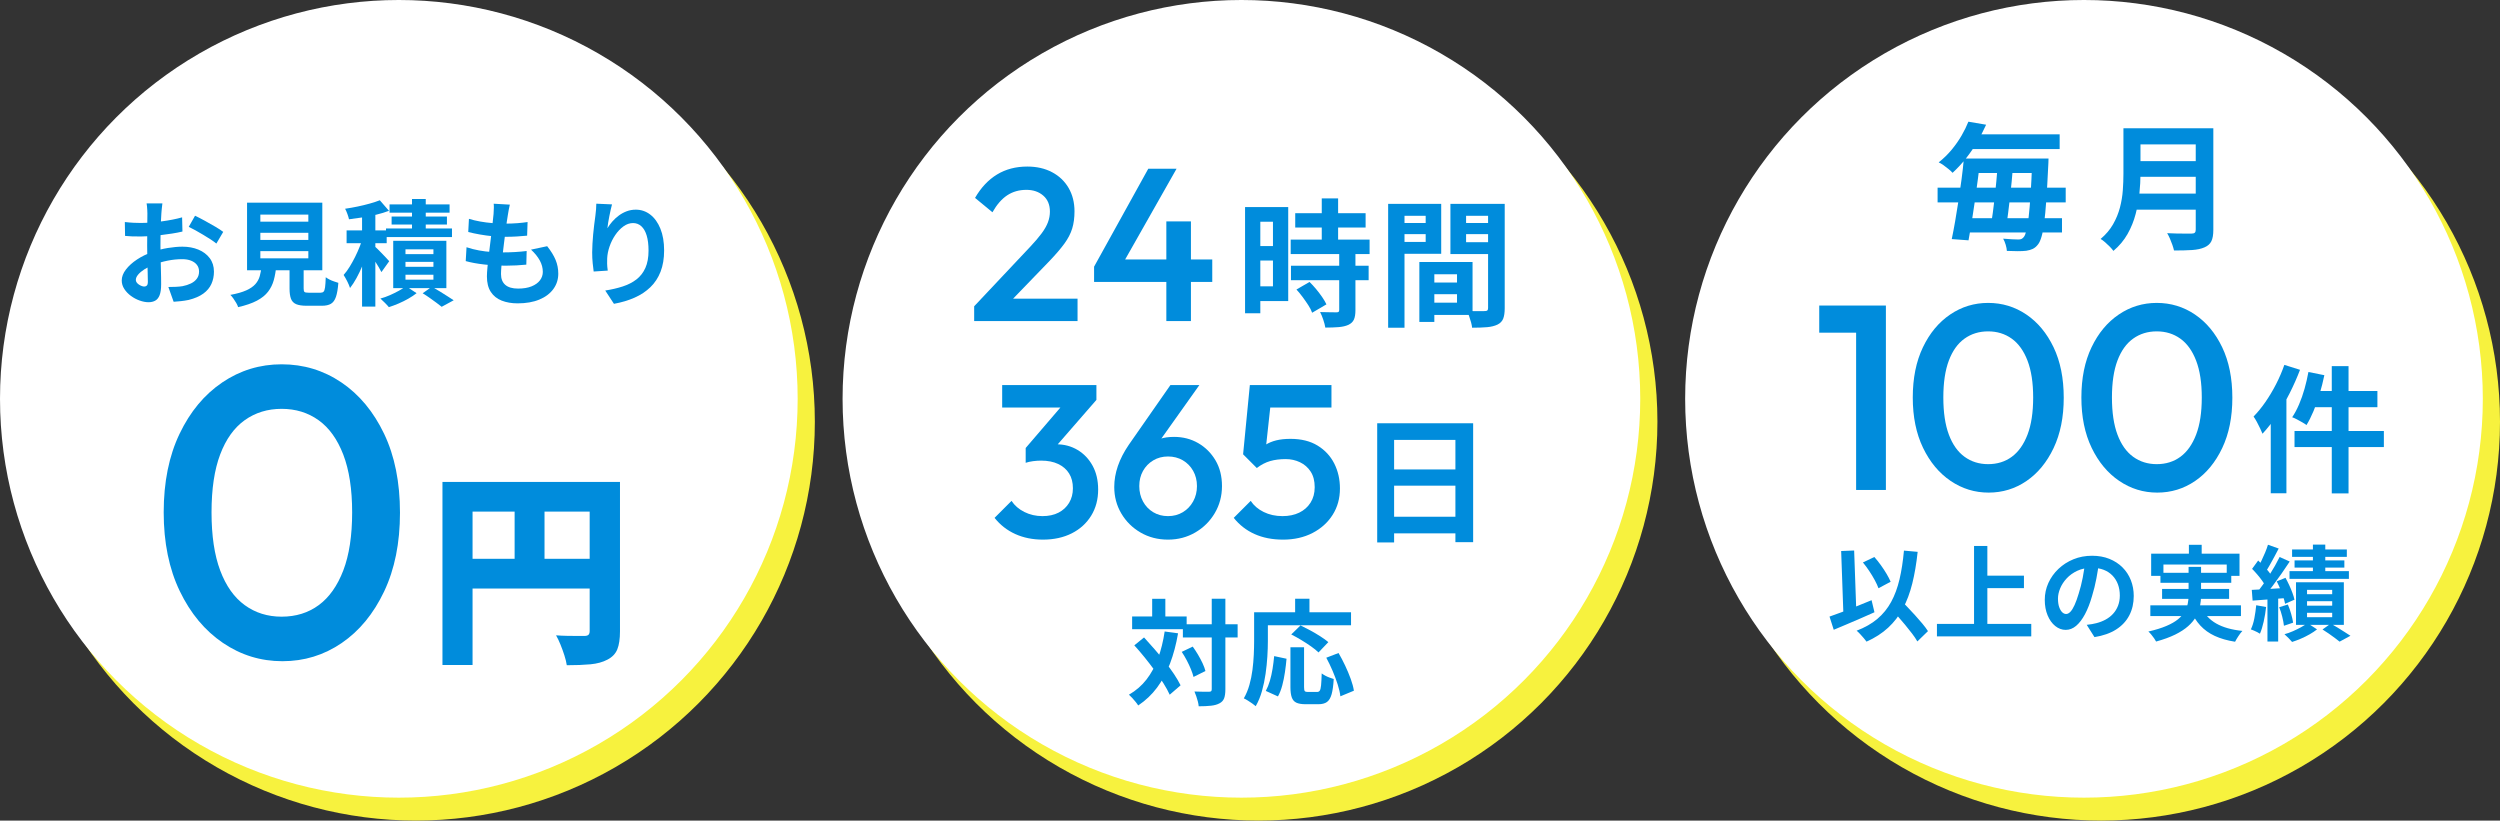 <?xml version="1.0" encoding="UTF-8"?>
<svg id="_レイヤー_2" data-name="レイヤー 2" xmlns="http://www.w3.org/2000/svg" viewBox="0 0 436.5 143.272">
  <rect x="0" y="0" width="436.5" height="143.272" fill="#333333" stroke="none"/>
  <defs>
    <style>
      .cls-1 {
        fill: #fff;
      }

      .cls-2 {
        fill: #f7f23e;
      }

      .cls-3 {
        fill: #008cdc;
      }
    </style>
  </defs>
  <g id="design">
    <g>
      <g>
        <circle class="cls-2" cx="72.636" cy="73.636" r="69.636"/>
        <circle class="cls-1" cx="69.636" cy="69.636" r="69.636"/>
      </g>
      <g>
        <circle class="cls-2" cx="219.75" cy="73.636" r="69.636"/>
        <circle class="cls-1" cx="216.75" cy="69.636" r="69.636"/>
      </g>
      <g>
        <circle class="cls-2" cx="366.864" cy="73.636" r="69.636"/>
        <circle class="cls-1" cx="363.864" cy="69.636" r="69.636"/>
      </g>
      <g>
        <path class="cls-3" d="M28.356,35.507c-.014.106-.034.271-.06.49-.027.22-.05.439-.07.66-.02.22-.037.417-.05.59-.027.387-.05.81-.07,1.27s-.037.934-.05,1.42c-.013.487-.023.978-.03,1.471-.007.493-.01.974-.01,1.439,0,.547.007,1.15.02,1.811.013.659.03,1.313.05,1.96s.033,1.236.04,1.77c.006.533.01.947.01,1.24,0,.827-.09,1.467-.27,1.92s-.437.77-.77.95c-.333.18-.72.27-1.16.27-.48,0-.993-.097-1.54-.29s-1.057-.463-1.53-.81c-.474-.347-.86-.75-1.16-1.21-.3-.46-.45-.957-.45-1.49,0-.64.243-1.276.73-1.91.486-.633,1.133-1.217,1.94-1.75.807-.533,1.677-.96,2.61-1.279.893-.334,1.813-.577,2.76-.73.946-.153,1.8-.23,2.56-.23,1.026,0,1.953.171,2.78.511s1.486.837,1.98,1.489c.493.654.74,1.44.74,2.36,0,.773-.147,1.487-.44,2.14-.293.654-.763,1.218-1.41,1.69-.647.474-1.503.843-2.57,1.11-.453.093-.903.163-1.35.21-.447.046-.87.083-1.27.109l-.92-2.579c.453,0,.89-.011,1.31-.03.42-.021.803-.057,1.15-.11.546-.106,1.04-.267,1.48-.479.44-.214.786-.493,1.04-.841.253-.346.38-.76.38-1.239,0-.453-.124-.841-.37-1.16-.247-.32-.59-.566-1.03-.74-.44-.173-.954-.26-1.54-.26-.84,0-1.69.087-2.55.26-.86.174-1.683.413-2.47.72-.587.228-1.114.49-1.58.79-.467.3-.833.61-1.1.931-.267.319-.4.627-.4.92,0,.16.05.31.15.449.1.141.23.264.39.37.16.107.323.19.49.25.167.061.31.091.43.091.187,0,.34-.057.46-.17s.18-.337.18-.671c0-.359-.01-.876-.03-1.55-.02-.673-.04-1.423-.06-2.25-.02-.826-.03-1.646-.03-2.46,0-.56.003-1.126.01-1.7.007-.572.01-1.119.01-1.64s.003-.979.01-1.38.01-.713.01-.94c0-.146-.007-.333-.02-.56-.014-.227-.03-.457-.05-.69-.02-.232-.043-.403-.07-.51h2.76ZM21.796,38.767c.586.067,1.103.11,1.55.13.447.021.85.03,1.21.03.52,0,1.093-.022,1.72-.069.626-.047,1.267-.113,1.92-.2.653-.087,1.29-.19,1.91-.311.62-.12,1.183-.253,1.69-.399l.06,2.479c-.56.134-1.167.25-1.82.351-.653.1-1.31.189-1.97.27-.66.08-1.287.14-1.88.18s-1.11.061-1.55.061c-.667,0-1.213-.007-1.64-.021-.427-.013-.813-.04-1.16-.08l-.04-2.42ZM34.056,37.667c.507.24,1.077.533,1.71.88s1.24.69,1.82,1.03c.58.34,1.043.644,1.39.91l-1.2,2.04c-.253-.214-.583-.453-.99-.721-.407-.267-.847-.54-1.32-.819-.474-.28-.93-.544-1.37-.79-.44-.247-.82-.443-1.14-.59l1.1-1.94Z"/>
        <path class="cls-3" d="M45.676,46.408h2.56c-.08.906-.224,1.736-.43,2.489-.207.754-.54,1.431-1,2.03-.46.601-1.11,1.123-1.95,1.57-.84.446-1.934.823-3.28,1.13-.067-.227-.177-.47-.33-.73-.153-.26-.32-.52-.5-.779-.18-.26-.357-.471-.53-.63,1.16-.214,2.086-.477,2.78-.79s1.223-.677,1.59-1.09c.366-.414.623-.884.77-1.41.146-.527.253-1.123.32-1.79ZM43.136,35.387h13.14v11.8h-13.14v-11.8ZM45.456,37.467v1.24h8.38v-1.24h-8.38ZM45.456,40.647v1.24h8.38v-1.24h-8.38ZM45.456,43.847v1.261h8.38v-1.261h-8.38ZM50.556,45.587h2.46v4.78c0,.319.05.523.15.609.1.087.337.131.71.131h2.1c.227,0,.4-.061.52-.181.12-.12.207-.373.26-.76.053-.387.093-.974.12-1.76.173.133.39.267.65.399.26.134.533.247.82.34.287.094.53.174.73.24-.08,1.054-.22,1.87-.42,2.45s-.494.983-.88,1.21c-.387.227-.914.34-1.58.34h-2.66c-.787,0-1.397-.094-1.83-.279-.433-.188-.733-.5-.9-.94-.167-.44-.25-1.033-.25-1.78v-4.8Z"/>
        <path class="cls-3" d="M63.416,41.288l1.4.6c-.2.721-.43,1.467-.69,2.24-.26.773-.547,1.537-.86,2.29s-.653,1.464-1.02,2.13c-.367.667-.743,1.247-1.13,1.74-.107-.347-.27-.736-.49-1.17-.22-.434-.43-.804-.63-1.11.36-.399.707-.87,1.04-1.41.333-.54.653-1.116.96-1.729s.58-1.227.82-1.84c.24-.613.44-1.193.6-1.74ZM66.316,34.967l1.6,1.84c-.667.254-1.396.478-2.19.67-.793.193-1.6.354-2.42.48-.82.127-1.61.236-2.37.33-.053-.253-.146-.563-.28-.93-.133-.367-.267-.671-.4-.91.733-.107,1.466-.237,2.2-.391.733-.152,1.433-.323,2.1-.51.667-.187,1.253-.38,1.76-.58ZM60.516,40.227h7v2.24h-7v-2.24ZM63.216,36.627h2.32v16.9h-2.32v-16.9ZM65.356,42.948c.12.093.303.263.55.51.247.247.513.517.8.81.287.294.543.563.77.811s.387.423.48.53l-1.36,1.899c-.12-.253-.277-.54-.47-.86-.194-.319-.4-.652-.62-1-.22-.346-.437-.676-.65-.989-.214-.313-.4-.57-.56-.771l1.06-.939ZM70.876,49.967l1.86,1.22c-.4.32-.874.637-1.42.95-.547.313-1.117.597-1.71.851-.594.253-1.164.466-1.71.64-.173-.214-.403-.464-.69-.75-.287-.287-.55-.537-.79-.75.547-.146,1.1-.344,1.66-.59.56-.247,1.086-.507,1.58-.78.493-.273.9-.536,1.22-.79ZM67.396,39.887h11.52v1.5h-11.52v-1.5ZM68.016,35.687h10.48v1.44h-10.48v-1.44ZM68.376,37.807h9.66v1.4h-9.66v-1.4ZM68.656,42.047h9.28v8.26h-9.28v-8.26ZM70.796,43.528v.84h4.88v-.84h-4.88ZM70.796,45.727v.86h4.88v-.86h-4.88ZM70.796,47.967v.86h4.88v-.86h-4.88ZM71.936,34.748h2.4v6.399h-2.4v-6.399ZM73.796,51.207l1.6-1.141c.44.24.897.508,1.37.801s.923.576,1.35.85.793.51,1.1.71l-2.1,1.14c-.24-.199-.547-.437-.92-.709-.374-.273-.767-.558-1.18-.851s-.82-.56-1.22-.8Z"/>
        <path class="cls-3" d="M81.456,43.167c.72.24,1.45.427,2.19.56.74.134,1.473.224,2.2.271.727.047,1.423.069,2.09.069.613,0,1.277-.02,1.99-.06.713-.04,1.39-.1,2.03-.18l-.06,2.38c-.56.054-1.133.097-1.72.13-.587.033-1.193.05-1.82.05-1.333,0-2.614-.07-3.84-.21s-2.293-.337-3.2-.59l.14-2.42ZM81.876,38.207c.6.187,1.253.344,1.96.47.707.127,1.433.22,2.18.28.747.06,1.453.09,2.12.09.787,0,1.52-.026,2.2-.08.68-.053,1.273-.12,1.78-.2l-.08,2.38c-.6.054-1.2.101-1.8.141s-1.32.06-2.16.06c-.68,0-1.387-.036-2.12-.109s-1.46-.174-2.18-.301c-.72-.126-1.394-.27-2.02-.43l.12-2.3ZM89.016,35.727c-.08.36-.147.681-.2.96-.054.28-.1.554-.14.82-.054.28-.117.684-.19,1.21-.074.527-.153,1.12-.24,1.78s-.173,1.347-.26,2.06c-.087.714-.17,1.41-.25,2.09-.08.681-.144,1.301-.19,1.86-.047.56-.07,1.007-.07,1.34,0,.827.25,1.457.75,1.891.5.433,1.243.649,2.23.649.933,0,1.72-.13,2.36-.39.64-.26,1.126-.61,1.46-1.05.333-.44.5-.934.5-1.48,0-.68-.177-1.343-.53-1.99-.354-.646-.863-1.276-1.53-1.89l2.82-.6c.667.84,1.157,1.637,1.47,2.39.313.754.47,1.557.47,2.41,0,1-.287,1.894-.86,2.68-.573.787-1.39,1.4-2.45,1.84-1.06.44-2.323.66-3.79.66-1.04,0-1.967-.16-2.78-.479-.813-.32-1.447-.827-1.9-1.521-.454-.693-.68-1.593-.68-2.7,0-.413.033-.963.1-1.649.066-.687.15-1.447.25-2.28s.203-1.68.31-2.54c.106-.86.203-1.677.29-2.45.086-.772.156-1.439.21-2,.026-.466.043-.823.05-1.069.007-.247-.003-.483-.03-.711l2.82.16Z"/>
        <path class="cls-3" d="M106.856,35.687c-.067.24-.14.54-.22.9s-.16.737-.24,1.13c-.08.394-.15.777-.21,1.15-.06.373-.103.699-.13.979.24-.399.527-.79.86-1.17.333-.38.71-.727,1.13-1.04.42-.312.88-.562,1.38-.75.5-.187,1.03-.279,1.59-.279.933,0,1.773.286,2.52.859s1.336,1.394,1.77,2.46c.433,1.067.65,2.334.65,3.8,0,1.414-.207,2.65-.62,3.71-.414,1.061-1.007,1.964-1.78,2.71-.773.747-1.697,1.357-2.77,1.83-1.073.474-2.27.83-3.59,1.07l-1.52-2.32c1.106-.173,2.123-.41,3.05-.71s1.727-.71,2.4-1.229c.673-.521,1.193-1.19,1.56-2.01.367-.82.55-1.83.55-3.03,0-1.026-.107-1.896-.32-2.61-.213-.713-.523-1.256-.93-1.63-.407-.373-.89-.56-1.45-.56-.587,0-1.147.193-1.68.58-.534.387-1.01.89-1.43,1.51s-.753,1.29-1,2.01c-.247.72-.383,1.413-.41,2.08-.013.28-.017.587-.01.92.006.334.043.733.11,1.2l-2.46.16c-.053-.387-.11-.87-.17-1.45s-.09-1.21-.09-1.891c0-.466.017-.966.05-1.5.033-.532.073-1.076.12-1.63.046-.553.106-1.109.18-1.67.073-.56.143-1.093.21-1.6.053-.387.093-.767.12-1.14s.04-.693.04-.961l2.74.12Z"/>
      </g>
      <g>
        <path class="cls-3" d="M203.35,110.256l2.34.32c-.333,1.934-.8,3.689-1.4,5.27s-1.354,2.98-2.26,4.2-2.007,2.263-3.3,3.13c-.093-.16-.237-.359-.43-.6s-.396-.477-.61-.71-.407-.423-.58-.57c1.227-.706,2.253-1.597,3.08-2.67s1.497-2.31,2.01-3.71c.513-1.4.896-2.953,1.15-4.66ZM197.67,107.636h9.52v2.22h-9.52v-2.22ZM198.05,112.676l1.7-1.38c.586.64,1.193,1.32,1.82,2.04.627.72,1.237,1.453,1.83,2.2s1.123,1.47,1.59,2.17c.466.7.846,1.35,1.14,1.95l-1.9,1.64c-.267-.6-.627-1.26-1.08-1.979-.453-.721-.963-1.467-1.53-2.24-.567-.773-1.153-1.537-1.76-2.29s-1.21-1.457-1.81-2.11ZM201.17,104.556h2.3v4.44h-2.3v-4.44ZM206.33,113.817l1.92-.92c.32.439.63.913.93,1.42.3.507.563,1.003.79,1.489.227.487.393.938.5,1.351l-2.08,1.04c-.094-.387-.244-.833-.45-1.341-.207-.506-.45-1.026-.73-1.56-.28-.533-.573-1.026-.88-1.479ZM206.53,108.997h9.56v2.3h-9.56v-2.3ZM211.57,104.537h2.38v15.8c0,.68-.074,1.21-.22,1.59-.147.38-.414.67-.8.87-.387.213-.88.354-1.48.42-.6.066-1.32.101-2.16.101-.014-.24-.06-.514-.14-.82s-.173-.617-.28-.93c-.107-.313-.213-.591-.32-.83.56.026,1.08.04,1.56.04h.98c.173,0,.297-.03.37-.091.073-.06.11-.176.11-.35v-15.8Z"/>
        <path class="cls-3" d="M218.97,106.897h2.4v5.039c0,.813-.03,1.711-.09,2.69-.06.979-.163,1.987-.31,3.021-.147,1.033-.357,2.036-.63,3.01-.273.973-.637,1.853-1.09,2.64-.147-.134-.35-.29-.61-.47-.26-.18-.523-.354-.79-.521-.267-.167-.494-.29-.68-.37.413-.72.74-1.506.98-2.359.24-.854.417-1.727.53-2.62.113-.894.19-1.771.23-2.63.04-.86.06-1.656.06-2.391v-5.039ZM220.09,106.897h15.8v2.279h-15.8v-2.279ZM222.47,114.556l2.16.46c-.067.761-.16,1.547-.28,2.36s-.277,1.583-.47,2.31c-.193.728-.443,1.364-.75,1.91l-2.12-.96c.28-.52.517-1.106.71-1.76.193-.653.35-1.354.47-2.1.12-.747.213-1.487.28-2.221ZM225.31,113.016h2.38v6.96c0,.374.043.607.13.7.087.094.263.141.53.141h1.62c.2,0,.353-.077.46-.23.106-.153.183-.463.23-.93.046-.467.083-1.16.11-2.08.173.133.383.267.63.399.247.134.503.247.77.341.267.093.5.173.7.239-.067,1.134-.19,2.021-.37,2.66s-.45,1.09-.81,1.351c-.36.26-.86.39-1.5.39h-2.22c-.707,0-1.25-.09-1.63-.271-.38-.18-.646-.489-.8-.93-.153-.439-.23-1.026-.23-1.76v-6.98ZM225.45,110.777l1.62-1.58c.533.253,1.107.547,1.72.88s1.2.68,1.76,1.04c.56.359,1.02.693,1.38,1l-1.72,1.8c-.32-.32-.75-.67-1.29-1.05s-1.113-.753-1.72-1.12c-.607-.367-1.19-.69-1.75-.97ZM226.13,104.537h2.5v3.66h-2.5v-3.66ZM231.57,114.836l2.14-.82c.4.681.787,1.417,1.16,2.21.373.794.696,1.567.97,2.32.273.754.457,1.437.55,2.05l-2.36.98c-.067-.601-.223-1.29-.47-2.07-.247-.78-.543-1.573-.89-2.38s-.713-1.57-1.1-2.29Z"/>
      </g>
      <g>
        <path class="cls-3" d="M338.304,32.768h22.368v2.568h-22.368v-2.568ZM343.68,21.248l3.096.527c-.448.992-.956,1.977-1.524,2.952-.568.977-1.208,1.92-1.92,2.832-.712.912-1.516,1.784-2.412,2.616-.192-.208-.428-.428-.708-.66-.28-.231-.572-.456-.876-.672-.304-.216-.584-.38-.84-.492.864-.688,1.627-1.436,2.292-2.244.664-.808,1.236-1.627,1.716-2.46.48-.831.872-1.632,1.176-2.399ZM342.888,27.68h2.904c-.144,1.168-.3,2.396-.468,3.684-.168,1.289-.344,2.572-.528,3.853-.184,1.28-.368,2.496-.552,3.647-.184,1.152-.364,2.185-.54,3.097l-2.928-.216c.192-.912.388-1.94.588-3.084.2-1.145.396-2.348.588-3.612.192-1.264.372-2.523.54-3.78.168-1.256.3-2.451.396-3.588ZM342.432,38.096h17.592v2.496h-17.592v-2.496ZM343.2,23.457h16.416v2.567h-16.416v-2.567ZM344.112,27.68h11.64v2.521h-11.64v-2.521ZM348.792,28.928h2.688c-.064.88-.144,1.8-.24,2.76-.096.96-.196,1.908-.3,2.845-.104.936-.212,1.832-.324,2.688-.112.856-.216,1.62-.312,2.292h-2.712c.112-.688.228-1.464.348-2.328.12-.863.231-1.768.336-2.712.104-.943.2-1.892.288-2.844.088-.952.164-1.852.228-2.7ZM354.816,27.68h2.856c-.016.32-.024.58-.024.78s-.008.356-.024.468c-.112,2.352-.225,4.34-.336,5.964-.112,1.624-.236,2.956-.372,3.996-.136,1.04-.292,1.856-.468,2.448-.176.592-.368,1.023-.576,1.296-.288.384-.6.656-.936.816-.336.159-.72.271-1.152.336-.4.048-.896.071-1.488.071-.592,0-1.224-.016-1.896-.048-.016-.304-.084-.66-.204-1.067-.12-.408-.268-.765-.444-1.068.576.048,1.1.084,1.572.107.472.024.836.036,1.092.036.224,0,.404-.032.54-.096.136-.063.268-.176.396-.336.16-.176.312-.548.456-1.116.144-.567.276-1.363.396-2.388.12-1.023.231-2.328.336-3.912.104-1.584.196-3.487.276-5.712v-.576Z"/>
        <path class="cls-3" d="M370.752,22.4h2.976v7.944c0,1.04-.06,2.16-.18,3.36-.12,1.2-.34,2.416-.66,3.647-.32,1.232-.792,2.4-1.416,3.504-.624,1.104-1.448,2.088-2.472,2.952-.144-.208-.348-.448-.612-.72-.264-.272-.544-.536-.84-.792-.296-.256-.556-.448-.78-.576.912-.768,1.636-1.62,2.172-2.556.536-.937.936-1.908,1.2-2.916s.432-2.017.504-3.024c.072-1.008.108-1.976.108-2.903v-7.921ZM372.624,33.8h12.048v2.808h-12.048v-2.808ZM372.744,22.4h11.976v2.809h-11.976v-2.809ZM372.768,28.136h12.072v2.736h-12.072v-2.736ZM383.376,22.4h3.072v17.736c0,.864-.116,1.528-.348,1.992s-.628.815-1.188,1.056c-.576.256-1.296.412-2.16.469-.864.056-1.92.084-3.168.084-.064-.288-.16-.616-.288-.984-.128-.368-.272-.736-.432-1.104-.16-.367-.32-.68-.48-.936.56.032,1.132.052,1.716.06.584.009,1.104.013,1.56.013h.972c.271,0,.464-.052.576-.156s.168-.284.168-.54v-17.688Z"/>
      </g>
      <path class="cls-3" d="M398.847,63.707l2.736.863c-.512,1.345-1.112,2.7-1.8,4.068-.688,1.368-1.437,2.66-2.244,3.876-.808,1.216-1.644,2.288-2.508,3.216-.096-.24-.232-.548-.408-.924-.176-.376-.368-.756-.576-1.14-.208-.385-.4-.696-.576-.937.72-.735,1.412-1.584,2.076-2.544s1.28-1.992,1.848-3.096c.568-1.104,1.052-2.232,1.452-3.384ZM396.472,70.354l2.736-2.736v18.505h-2.736v-15.769ZM403.047,64.954l2.784.553c-.224,1.088-.496,2.168-.816,3.24-.32,1.071-.676,2.075-1.068,3.012-.393.936-.804,1.756-1.236,2.46-.176-.145-.42-.304-.732-.48-.312-.176-.624-.348-.936-.516s-.588-.292-.828-.372c.432-.64.832-1.388,1.2-2.244.368-.855.688-1.768.96-2.736.272-.968.496-1.939.672-2.916ZM400.623,75.25h15.6v2.808h-15.6v-2.808ZM403.983,68.266h11.112v2.832h-11.832l.72-2.832ZM407.127,63.922h2.928v22.224h-2.928v-22.224Z"/>
      <g>
        <path class="cls-3" d="M319.433,107.656c.612-.204,1.323-.462,2.133-.773.81-.312,1.662-.648,2.556-1.009.894-.359,1.779-.72,2.655-1.08l.504,2.106c-.804.36-1.62.72-2.448,1.08-.828.36-1.641.708-2.439,1.044-.798.336-1.539.648-2.223.936l-.738-2.304ZM321.467,96.207l2.268-.09.414,11.7-2.268.09-.414-11.7ZM332.429,96.136l2.394.216c-.216,2.04-.528,3.879-.936,5.517-.408,1.639-.954,3.097-1.638,4.374-.684,1.278-1.545,2.397-2.583,3.357-1.038.96-2.295,1.77-3.771,2.43-.108-.156-.264-.354-.468-.594s-.42-.483-.648-.729-.432-.44-.612-.585c1.44-.552,2.648-1.241,3.627-2.069.978-.828,1.779-1.815,2.403-2.961.624-1.146,1.11-2.46,1.458-3.942.348-1.481.606-3.152.774-5.013ZM325.265,98.206l1.998-.953c.384.432.762.906,1.134,1.422.372.516.705,1.022.999,1.521.294.498.531.957.711,1.377l-2.124,1.134c-.144-.407-.36-.879-.648-1.412-.288-.534-.612-1.071-.972-1.611s-.726-1.032-1.098-1.477ZM329.981,106.054l1.656-1.53c.408.432.849.895,1.323,1.386.474.492.942.993,1.404,1.503.462.511.891,1.002,1.287,1.477.396.474.72.909.972,1.305l-1.854,1.8c-.229-.408-.531-.86-.909-1.358s-.786-1.011-1.224-1.539-.888-1.053-1.35-1.575-.897-1.011-1.305-1.467Z"/>
        <path class="cls-3" d="M338.189,108.934h16.47v2.178h-16.47v-2.178ZM344.669,95.326h2.322v14.814h-2.322v-14.814ZM345.893,100.51h7.488v2.178h-7.488v-2.178Z"/>
        <path class="cls-3" d="M366.503,98.062c-.12.912-.276,1.884-.468,2.916s-.45,2.076-.774,3.132c-.348,1.212-.756,2.256-1.224,3.132-.468.876-.981,1.552-1.539,2.025-.558.474-1.167.711-1.827.711-.66,0-1.269-.226-1.827-.675-.558-.45-1.002-1.071-1.332-1.863s-.495-1.692-.495-2.7c0-1.044.21-2.027.63-2.952.42-.924,1.005-1.742,1.755-2.457.75-.713,1.626-1.274,2.628-1.683s2.085-.612,3.249-.612c1.116,0,2.121.181,3.015.54.894.36,1.659.858,2.295,1.494.636.637,1.122,1.38,1.458,2.232.335.852.504,1.77.504,2.754,0,1.26-.258,2.388-.774,3.384-.516.996-1.281,1.818-2.295,2.466-1.014.648-2.277,1.092-3.789,1.332l-1.35-2.142c.348-.036.654-.078.918-.126.264-.048.516-.103.756-.162.576-.145,1.113-.352,1.611-.621.498-.271.933-.605,1.305-1.008s.663-.873.873-1.413.315-1.134.315-1.782c0-.708-.108-1.355-.324-1.944-.216-.588-.534-1.101-.954-1.539-.42-.438-.93-.773-1.53-1.008-.601-.233-1.291-.351-2.07-.351-.96,0-1.806.171-2.538.513s-1.35.783-1.854,1.323c-.504.54-.885,1.122-1.143,1.746-.258.624-.387,1.218-.387,1.782,0,.6.072,1.101.216,1.503.144.401.321.702.531.899.209.198.435.297.675.297.252,0,.501-.129.747-.387.246-.258.489-.65.729-1.179.24-.528.48-1.194.72-1.998.276-.864.51-1.788.702-2.772.192-.983.33-1.943.414-2.88l2.448.072Z"/>
        <path class="cls-3" d="M382.127,98.98h2.178v5.004c0,.624-.063,1.248-.189,1.872s-.354,1.227-.684,1.809c-.331.583-.792,1.138-1.386,1.665-.594.528-1.347,1.018-2.259,1.468-.912.449-2.022.854-3.33,1.215-.084-.168-.201-.357-.351-.567-.15-.21-.312-.423-.486-.639-.174-.216-.345-.396-.513-.54,1.248-.288,2.295-.612,3.141-.973.846-.359,1.524-.749,2.034-1.17.51-.42.897-.86,1.161-1.322.264-.462.444-.93.54-1.404.096-.474.144-.957.144-1.449v-4.968ZM375.449,105.694h15.822v1.872h-15.822v-1.872ZM375.593,96.676h15.426v3.87h-2.232v-1.98h-11.052v1.98h-2.142v-3.87ZM377.213,100.006h12.366v1.746h-12.366v-1.746ZM377.501,102.832h11.7v1.729h-11.7v-1.729ZM382.181,95.127h2.232v2.862h-2.232v-2.862ZM384.377,106.072c.54,1.188,1.398,2.118,2.574,2.79,1.176.672,2.7,1.104,4.572,1.296-.216.229-.447.528-.693.9-.246.372-.441.702-.585.99-1.368-.217-2.55-.556-3.546-1.018s-1.839-1.067-2.529-1.817-1.263-1.659-1.719-2.728l1.926-.414Z"/>
        <path class="cls-3" d="M393.935,105.676l1.728.306c-.096.864-.237,1.713-.423,2.547-.187.834-.405,1.539-.657,2.115-.12-.084-.276-.174-.468-.271-.192-.096-.39-.188-.594-.278s-.378-.159-.522-.207c.264-.54.468-1.188.612-1.944s.252-1.512.324-2.268ZM393.161,102.994c.804-.036,1.752-.087,2.844-.152,1.092-.066,2.202-.136,3.33-.207l.036,1.764c-1.068.097-2.133.18-3.195.252s-2.019.144-2.871.216l-.144-1.872ZM393.215,99.322l1.062-1.458c.3.288.612.601.936.937.324.336.624.672.9,1.008.276.336.479.647.612.936l-1.152,1.639c-.132-.288-.327-.612-.585-.973-.258-.359-.543-.723-.855-1.089-.312-.365-.618-.699-.918-.999ZM398.021,97.252l1.764.791c-.444.673-.924,1.381-1.44,2.125-.516.744-1.032,1.457-1.548,2.142-.516.684-1.008,1.284-1.476,1.8l-1.242-.684c.336-.408.687-.867,1.053-1.377.366-.51.726-1.044,1.08-1.603.354-.558.687-1.112.999-1.665.312-.552.582-1.062.81-1.529ZM395.987,95.11l1.872.666c-.24.468-.492.945-.756,1.431-.264.486-.522.954-.774,1.404s-.492.843-.72,1.179l-1.44-.594c.216-.372.438-.792.666-1.26s.447-.954.657-1.458.375-.96.495-1.368ZM395.897,103.966h1.872v8.046h-1.872v-8.046ZM397.517,101.5l1.53-.612c.228.408.447.84.657,1.296s.396.903.558,1.341c.162.438.279.831.351,1.179l-1.638.721c-.06-.349-.165-.747-.315-1.197-.15-.45-.324-.912-.522-1.386-.198-.475-.405-.921-.621-1.341ZM397.949,106.018l1.512-.468c.216.492.408,1.038.576,1.638.168.601.282,1.11.342,1.53l-1.602.54c-.048-.444-.147-.969-.297-1.575s-.327-1.161-.531-1.665ZM402.881,108.79l1.674,1.099c-.36.288-.786.572-1.278.854-.492.282-1.005.537-1.539.766-.534.228-1.047.42-1.539.576-.156-.192-.363-.418-.621-.676-.258-.258-.495-.482-.711-.675.492-.132.99-.309,1.494-.531.504-.222.978-.456,1.422-.702.444-.245.81-.482,1.098-.711ZM399.749,99.718h10.368v1.35h-10.368v-1.35ZM400.199,95.938h9.558v1.296h-9.558v-1.296ZM400.631,97.846h8.694v1.26h-8.694v-1.26ZM400.883,101.662h8.352v7.435h-8.352v-7.435ZM402.809,102.994v.757h4.392v-.757h-4.392ZM402.809,104.974v.773h4.392v-.773h-4.392ZM402.809,106.99v.774h4.392v-.774h-4.392ZM403.835,95.092h2.16v5.76h-2.16v-5.76ZM405.509,109.906l1.44-1.025c.396.216.807.456,1.233.72.426.264.831.52,1.215.765.384.246.714.459.99.64l-1.89,1.025c-.216-.18-.492-.393-.828-.639s-.69-.501-1.062-.766c-.372-.264-.738-.504-1.098-.72Z"/>
      </g>
      <g>
        <path class="cls-3" d="M317.639,58.086v-4.738h11.178v4.738h-11.178ZM324.079,85.548v-32.2h5.198v32.2h-5.198Z"/>
        <path class="cls-3" d="M347.217,86.008c-2.423,0-4.639-.682-6.647-2.047-2.009-1.364-3.611-3.289-4.807-5.773-1.196-2.483-1.794-5.412-1.794-8.785s.59-6.295,1.771-8.764c1.18-2.468,2.767-4.377,4.761-5.727,1.993-1.35,4.201-2.024,6.624-2.024,2.453,0,4.676.675,6.67,2.024,1.993,1.35,3.58,3.259,4.761,5.727,1.18,2.469,1.771,5.405,1.771,8.81,0,3.374-.591,6.302-1.771,8.786-1.181,2.483-2.76,4.4-4.738,5.75s-4.179,2.023-6.601,2.023ZM347.125,81.04c1.594,0,2.974-.429,4.14-1.288,1.165-.858,2.077-2.146,2.737-3.864.659-1.717.989-3.879.989-6.485,0-2.576-.33-4.723-.989-6.44-.66-1.717-1.58-2.997-2.76-3.841-1.181-.844-2.553-1.266-4.117-1.266s-2.937.422-4.117,1.266c-1.181.844-2.093,2.116-2.737,3.818-.644,1.701-.966,3.856-.966,6.463s.322,4.769.966,6.485c.644,1.718,1.556,3.006,2.737,3.864,1.18.859,2.553,1.288,4.117,1.288Z"/>
        <path class="cls-3" d="M376.657,86.008c-2.423,0-4.639-.682-6.647-2.047-2.009-1.364-3.611-3.289-4.807-5.773-1.196-2.483-1.794-5.412-1.794-8.785s.59-6.295,1.771-8.764c1.18-2.468,2.767-4.377,4.761-5.727,1.993-1.35,4.201-2.024,6.624-2.024,2.453,0,4.676.675,6.67,2.024,1.993,1.35,3.58,3.259,4.761,5.727,1.18,2.469,1.771,5.405,1.771,8.81,0,3.374-.591,6.302-1.771,8.786-1.181,2.483-2.76,4.4-4.738,5.75s-4.179,2.023-6.601,2.023ZM376.565,81.04c1.594,0,2.974-.429,4.14-1.288,1.165-.858,2.077-2.146,2.737-3.864.659-1.717.989-3.879.989-6.485,0-2.576-.33-4.723-.989-6.44-.66-1.717-1.58-2.997-2.76-3.841-1.181-.844-2.553-1.266-4.117-1.266s-2.937.422-4.117,1.266c-1.181.844-2.093,2.116-2.737,3.818-.644,1.701-.966,3.856-.966,6.463s.322,4.769.966,6.485c.644,1.718,1.556,3.006,2.737,3.864,1.18.859,2.553,1.288,4.117,1.288Z"/>
      </g>
      <g>
        <path class="cls-3" d="M170.09,53.476l9.804-10.411c.811-.861,1.469-1.635,1.976-2.318.506-.685.874-1.33,1.102-1.938.228-.607.342-1.229.342-1.861,0-1.19-.387-2.122-1.159-2.793-.773-.671-1.754-1.007-2.945-1.007-1.267,0-2.382.316-3.344.949-.963.634-1.824,1.622-2.584,2.964l-3.04-2.508c1.039-1.798,2.318-3.16,3.838-4.085,1.52-.924,3.28-1.387,5.282-1.387,1.646,0,3.09.329,4.332.988,1.241.658,2.204,1.576,2.888,2.755.684,1.178,1.026,2.54,1.026,4.085,0,1.115-.133,2.108-.399,2.982s-.716,1.748-1.349,2.622c-.633.874-1.507,1.895-2.622,3.06l-7.524,7.79-5.624.113ZM170.09,56.06v-2.584l3.762-1.329h14.288v3.913h-18.05Z"/>
        <path class="cls-3" d="M191.027,46.56l9.462-17.1h4.94l-9.69,17.1h-4.712ZM191.027,49.22v-2.66l1.862-1.254h18.772v3.914h-20.634ZM203.643,56.06v-17.403h4.294v17.403h-4.294Z"/>
        <path class="cls-3" d="M217.387,36.149h2.664v18.552h-2.664v-18.552ZM218.755,36.149h6.168v16.416h-6.168v-2.568h3.504v-11.28h-3.504v-2.567ZM218.899,42.964h4.656v2.521h-4.656v-2.521ZM225.355,41.836h13.776v2.52h-13.776v-2.52ZM225.403,46.397h13.56v2.52h-13.56v-2.52ZM226.147,37.228h12.288v2.496h-12.288v-2.496ZM226.363,50.548l2.28-1.32c.384.368.768.784,1.152,1.248.384.465.736.929,1.056,1.393.32.464.568.888.744,1.271l-2.496,1.464c-.128-.384-.344-.812-.648-1.283-.304-.473-.636-.952-.996-1.44-.36-.487-.724-.932-1.092-1.332ZM233.827,44.237h2.832v9.936c0,.688-.088,1.228-.264,1.62-.176.392-.496.7-.96.924-.464.208-1.028.34-1.692.396-.664.056-1.444.084-2.34.084-.064-.4-.184-.86-.36-1.38-.176-.521-.36-.964-.552-1.332.591.016,1.167.027,1.728.035.56.009.936.013,1.128.013.176,0,.3-.028.372-.084.072-.056.108-.172.108-.349v-9.863ZM230.779,34.636h2.856v8.832h-2.856v-8.832Z"/>
        <path class="cls-3" d="M242.371,35.596h2.856v21.624h-2.856v-21.624ZM243.811,38.932h6v1.944h-6v-1.944ZM244.027,35.596h7.608v8.712h-7.608v-2.063h4.896v-4.561h-4.896v-2.088ZM247.819,45.748h2.616v10.464h-2.616v-10.464ZM249.019,45.748h8.088v9.24h-8.088v-2.137h5.376v-4.968h-5.376v-2.136ZM249.187,49.325h6.552v2.04h-6.552v-2.04ZM261.355,35.596v2.088h-5.376v4.608h5.376v2.063h-8.112v-8.76h8.112ZM254.947,38.932h6.048v1.944h-6.048v-1.944ZM259.819,35.596h2.904v18.216c0,.769-.088,1.376-.264,1.824-.176.448-.504.792-.984,1.032-.496.24-1.1.392-1.812.456-.712.063-1.588.096-2.628.096-.032-.288-.096-.608-.192-.96-.096-.352-.208-.708-.336-1.068-.128-.359-.264-.667-.408-.924.432.032.86.053,1.284.061.423.008.808.008,1.152,0,.344-.008.58-.012.708-.012.224,0,.375-.04.456-.12.08-.08.12-.225.12-.433v-18.168Z"/>
      </g>
      <g>
        <path class="cls-3" d="M182.086,94.218c-1.773,0-3.376-.323-4.807-.97-1.432-.646-2.641-1.589-3.629-2.83l2.964-2.965c.532.812,1.279,1.457,2.242,1.938.962.481,2.014.722,3.154.722,1.089,0,2.026-.202,2.812-.607.785-.405,1.399-.976,1.843-1.71.443-.735.665-1.583.665-2.546,0-1.014-.222-1.875-.665-2.584s-1.077-1.261-1.9-1.653-1.818-.589-2.983-.589c-.456,0-.925.031-1.406.095-.482.063-.912.158-1.292.285l1.938-2.508c.532-.203,1.095-.374,1.691-.514.595-.139,1.171-.209,1.729-.209,1.368,0,2.603.33,3.705.988,1.102.659,1.976,1.577,2.622,2.755s.969,2.565.969,4.161c0,1.723-.406,3.243-1.216,4.56-.811,1.318-1.938,2.344-3.382,3.078-1.444.734-3.129,1.103-5.054,1.103ZM174.98,71.152v-3.914h16.454v2.584l-3.762,1.33h-12.692ZM179.084,80.804v-2.584l7.106-8.284,5.244-.114-7.41,8.513-4.94,2.47Z"/>
        <path class="cls-3" d="M203.935,94.218c-1.774,0-3.37-.412-4.788-1.235-1.419-.823-2.54-1.932-3.363-3.325-.823-1.393-1.235-2.938-1.235-4.636,0-2.432.849-4.889,2.546-7.372l7.258-10.412h5.054l-7.752,10.906-1.596.95c.253-.583.576-1.083.969-1.501.393-.418.912-.741,1.558-.97.646-.228,1.45-.342,2.413-.342,1.545,0,2.945.361,4.199,1.083,1.254.723,2.261,1.724,3.021,3.002.76,1.28,1.14,2.781,1.14,4.503,0,1.724-.418,3.294-1.254,4.713s-1.97,2.546-3.401,3.382-3.021,1.254-4.769,1.254ZM203.935,90.114c.962,0,1.824-.228,2.584-.684.76-.456,1.361-1.083,1.805-1.881.443-.799.665-1.691.665-2.68,0-.987-.222-1.874-.665-2.66-.443-.784-1.045-1.398-1.805-1.843-.76-.442-1.622-.665-2.584-.665-.963,0-1.824.229-2.584.685-.76.456-1.356,1.07-1.786,1.843-.431.773-.646,1.653-.646,2.641,0,.988.215,1.881.646,2.68.43.798,1.026,1.425,1.786,1.881.76.456,1.621.684,2.584.684Z"/>
        <path class="cls-3" d="M223.999,94.218c-1.85,0-3.496-.323-4.94-.97-1.444-.646-2.66-1.589-3.648-2.83l2.964-2.965c.532.812,1.285,1.457,2.261,1.938.975.481,2.071.722,3.287.722,1.114,0,2.09-.202,2.926-.607s1.495-.988,1.976-1.748c.481-.76.722-1.659.722-2.698,0-1.089-.234-1.995-.703-2.717-.469-.723-1.089-1.267-1.862-1.634-.773-.367-1.603-.552-2.489-.552-1.013,0-1.919.114-2.717.343-.798.228-1.577.633-2.337,1.216l.114-2.736c.405-.532.874-.969,1.406-1.311.532-.343,1.152-.602,1.862-.779.709-.177,1.545-.267,2.508-.267,1.875,0,3.452.394,4.731,1.179s2.248,1.83,2.907,3.135c.659,1.305.988,2.755.988,4.351,0,1.724-.424,3.256-1.273,4.599-.849,1.343-2.021,2.4-3.515,3.173-1.495.773-3.218,1.159-5.168,1.159ZM219.439,81.716l-2.394-2.395,1.178-12.084h3.99l-1.368,12.578-1.406,1.9ZM218.983,71.152l-.76-3.914h14.25v3.914h-13.49Z"/>
        <path class="cls-3" d="M240.459,73.902h16.752v20.76h-3.096v-17.855h-10.704v17.903h-2.952v-20.808ZM242.475,81.966h12.912v2.832h-12.912v-2.832ZM242.475,90.222h12.936v2.903h-12.936v-2.903Z"/>
      </g>
      <g>
        <path class="cls-3" d="M49.317,115.447c-3.792,0-7.261-1.067-10.404-3.204-3.145-2.135-5.652-5.147-7.524-9.035-1.872-3.889-2.808-8.472-2.808-13.752s.923-9.853,2.772-13.717c1.847-3.863,4.331-6.851,7.452-8.964,3.12-2.111,6.576-3.168,10.368-3.168,3.84,0,7.319,1.057,10.44,3.168,3.12,2.113,5.604,5.101,7.452,8.964,1.847,3.864,2.772,8.46,2.772,13.788,0,5.281-.925,9.864-2.772,13.752-1.849,3.888-4.32,6.889-7.416,9-3.096,2.113-6.541,3.168-10.332,3.168ZM49.173,107.671c2.495,0,4.655-.672,6.48-2.017,1.824-1.343,3.251-3.359,4.284-6.048,1.032-2.688,1.548-6.071,1.548-10.151,0-4.032-.516-7.392-1.548-10.08-1.033-2.688-2.473-4.691-4.32-6.013-1.848-1.319-3.996-1.979-6.444-1.979-2.448,0-4.597.66-6.444,1.979-1.849,1.321-3.276,3.312-4.284,5.977-1.008,2.664-1.512,6.036-1.512,10.116s.504,7.464,1.512,10.151c1.008,2.688,2.436,4.705,4.284,6.048,1.847,1.345,3.996,2.017,6.444,2.017Z"/>
        <path class="cls-3" d="M77.253,84.143h28.26v5.184h-23.004v26.784h-5.256v-31.968ZM80.097,97.571h25.452v5.185h-25.452v-5.185ZM89.853,87.023h5.22v13.14h-5.22v-13.14ZM102.957,84.143h5.292v26.1c0,1.32-.157,2.364-.468,3.133-.312.768-.888,1.367-1.728,1.8-.816.432-1.8.702-2.952.81-1.152.108-2.533.162-4.14.162-.072-.504-.21-1.074-.414-1.71-.204-.636-.432-1.267-.684-1.89-.252-.624-.51-1.164-.774-1.62.624.048,1.272.078,1.944.09.672.013,1.284.018,1.836.018h1.152c.335,0,.576-.065.72-.197s.216-.354.216-.666v-26.028Z"/>
      </g>
    </g>
  </g>
</svg>